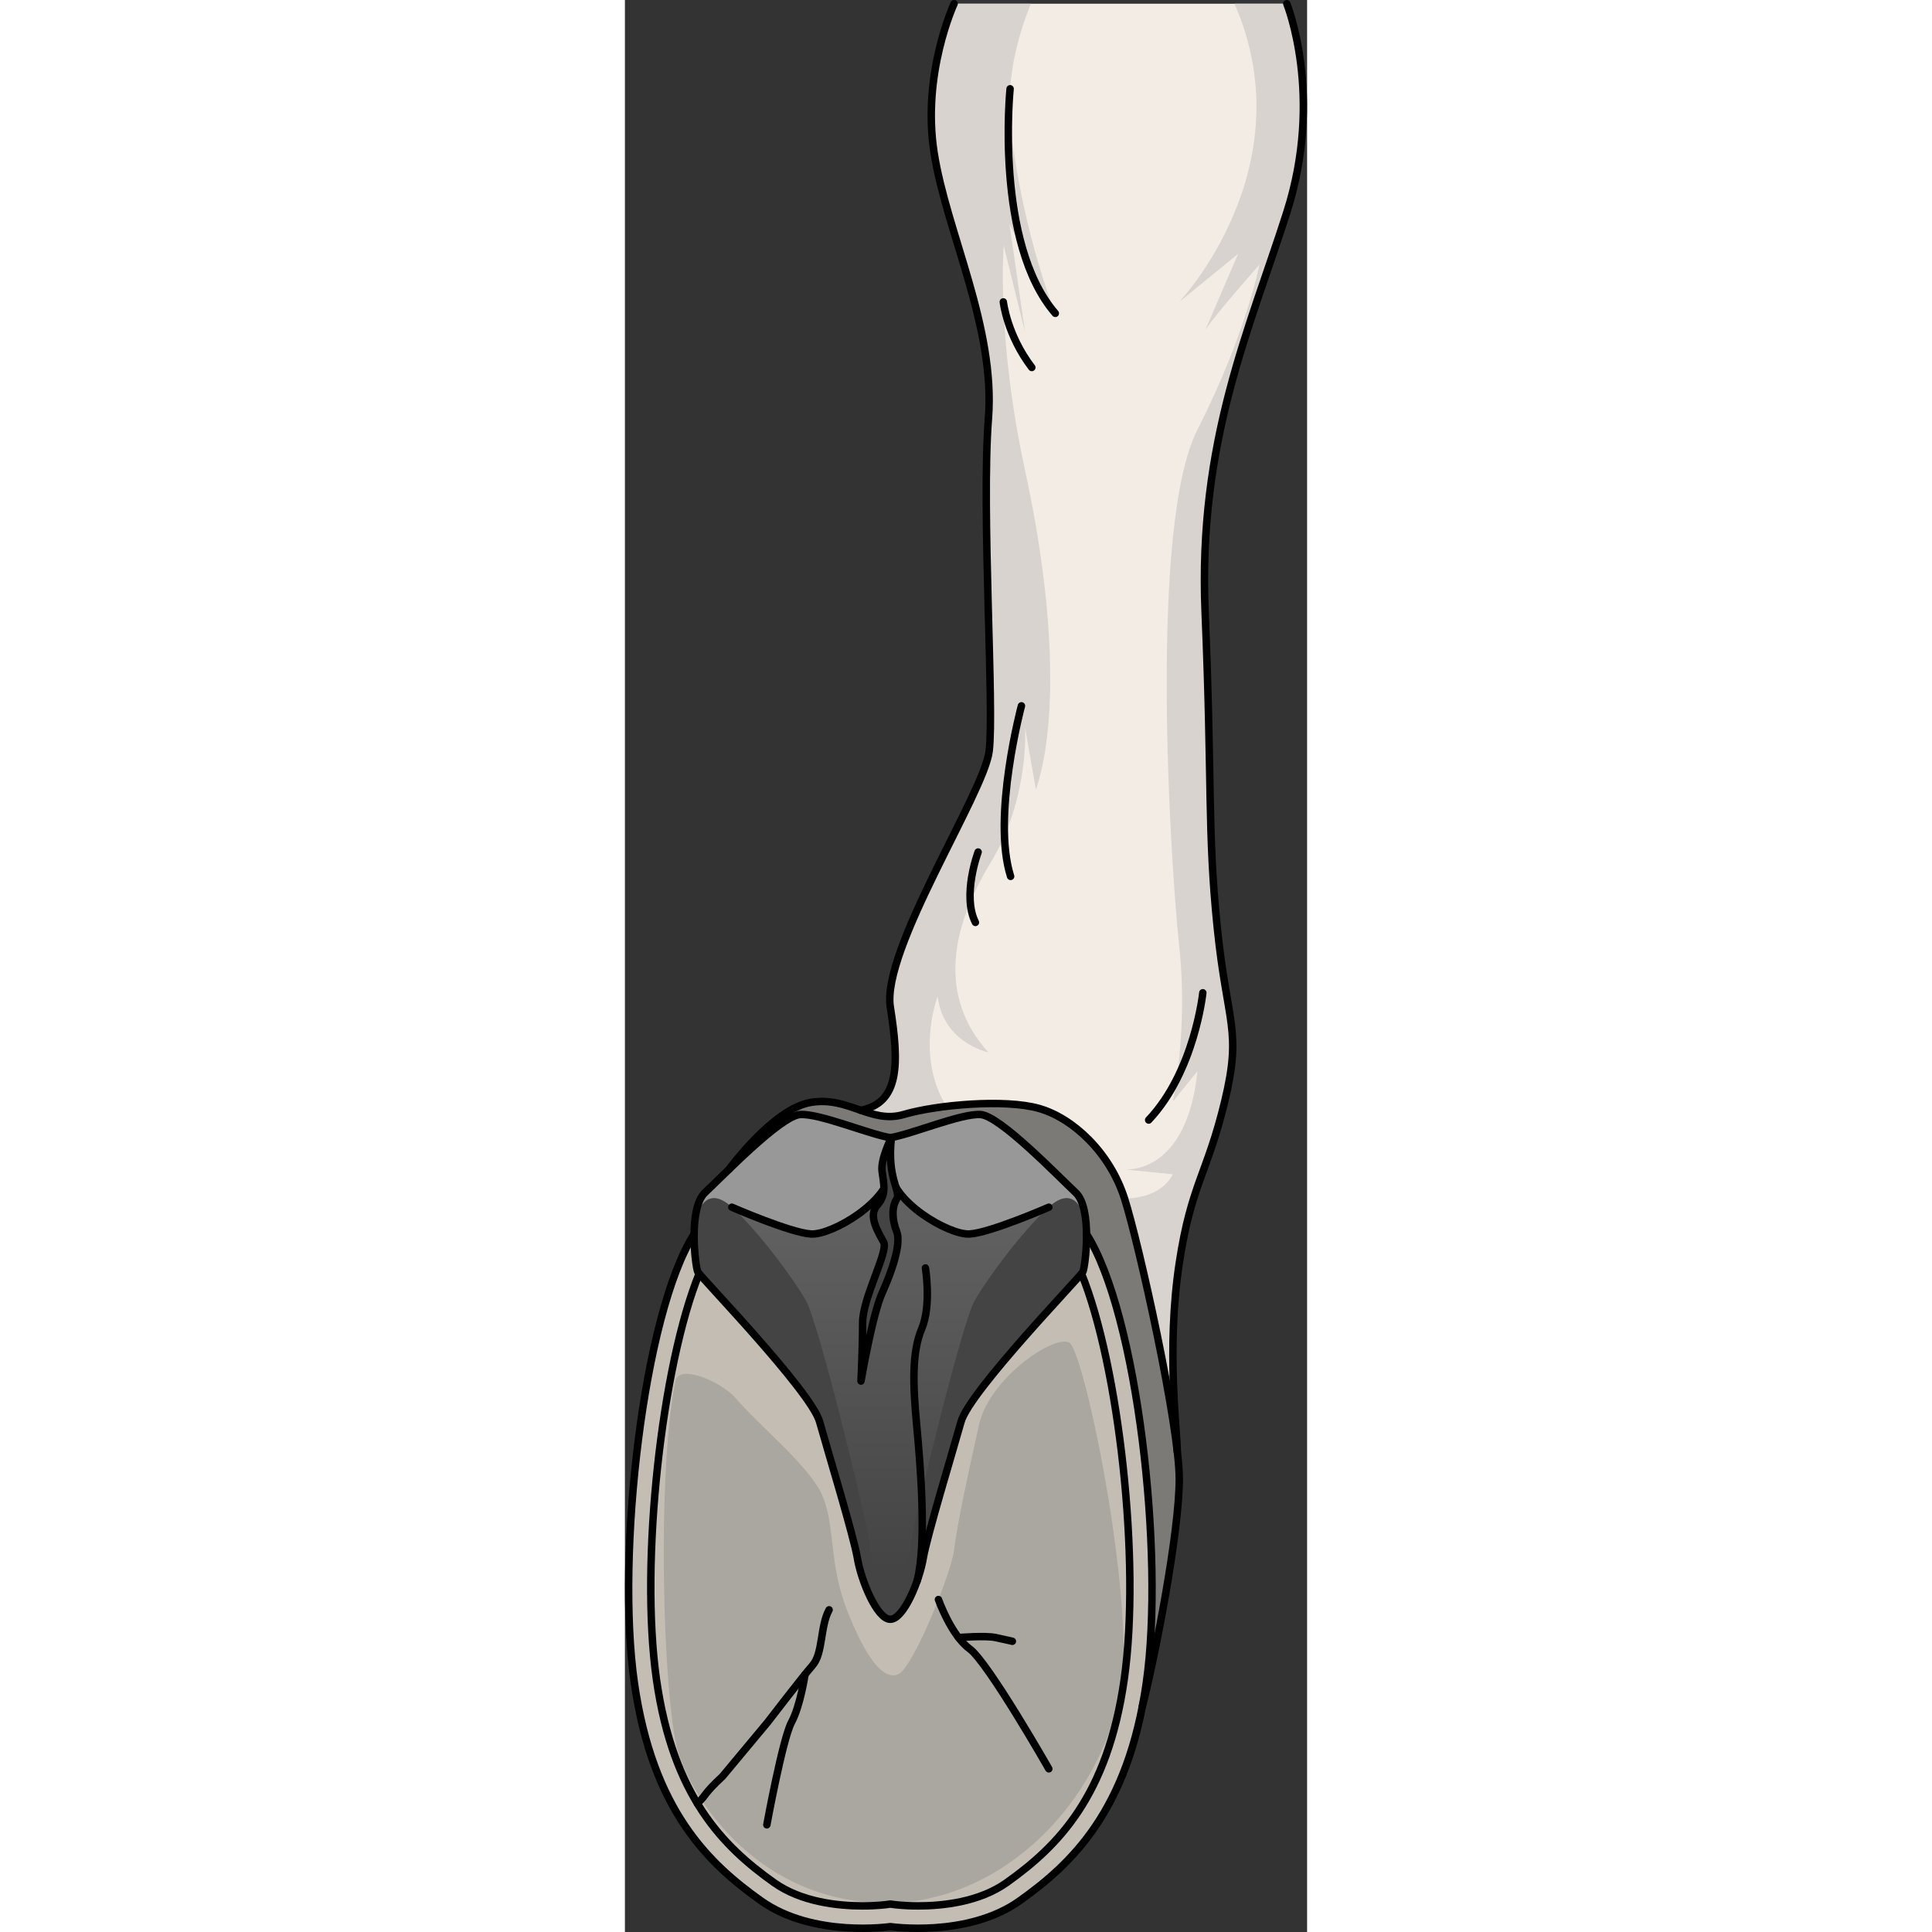 <?xml version="1.0" encoding="utf-8"?>
<!-- Created by: Science Figures, www.sciencefigures.org, Generator: Science Figures Editor -->
<!DOCTYPE svg PUBLIC "-//W3C//DTD SVG 1.1//EN" "http://www.w3.org/Graphics/SVG/1.1/DTD/svg11.dtd">
<svg version="1.1" id="Layer_1" xmlns="http://www.w3.org/2000/svg" xmlns:xlink="http://www.w3.org/1999/xlink" 
	 width="800px" height="800px" viewBox="0 0 91.554 259.286" enable-background="new 0 0 91.554 259.286"
	 xml:space="preserve">
<rect x="0" y="0" width="91.554" height="259.286" fill="#333333" stroke="none"/>
<g>
	<path fill="#F2ECE4" d="M31.656,149.008c5.2-1.009,5.175-6.175,3.965-13.841s12.543-28.667,13.262-34.334
		S47.831,68.5,48.788,56.167s-5.624-25-7.291-35.667s2.684-20,2.684-20h44.65c0,0,5,12.333,0,28S76.903,59.167,77.867,82.167
		s0.297,29.333,1.631,42.333c1.333,13,3.333,13.646,1,23.323c-2.334,9.677-4.504,11.153-6.099,21.677
		c-1.753,11.566-0.267,22.631-0.267,25.301"/>
	<g>
		<path fill="#D8D3CE" d="M81.812,0.5c9.62,22.003-7.412,40.018-7.412,40.018l7.899-6.456l-4.377,10.172
			c1.453-2.18,7.236-8.719,7.236-8.719s-1.787,9.319-8.326,22.16s-3.633,58.127-2.433,69.39s-0.854,20.759-0.854,20.759l3.287-4.048
			c-1.408,13.717-9.365,13.212-9.871,13.166l6.584,0.652c-4.377,8.006-23.233-0.376-29.192-7.467s-2.38-16.422-2.38-16.422
			c0.743,6.277,6.805,7.527,6.805,7.527c-6.805-7.527-5.005-16.712,0.282-25.431c5.288-8.719,4.644-18.151,4.644-18.151l1.457,8.343
			c3.032-9.082,2.417-25.067-1.457-42.869c-3.875-17.802-2.865-30.153-2.865-30.153l2.865,11.626l-2.092-14.532l6.152,11.989
			c0,0-4.183-10.173-5.937-24.373C51.028,11.212,52.572,5.168,54.488,0.5H44.181c0,0-4.35,9.333-2.684,20s8.248,23.334,7.291,35.667
			s0.813,38.999,0.095,44.666s-14.472,26.668-13.262,34.334s1.235,12.832-3.965,13.841l42.477,45.793
			c0-2.67-1.486-13.734,0.267-25.301c1.595-10.523,3.765-12,6.099-21.677c2.333-9.677,0.333-10.323-1-23.323
			c-1.334-13-0.667-19.333-1.631-42.333s5.964-38,10.964-53.667s0-28,0-28H81.812z"/>
		<path fill="#DDD9D4" d="M66.961,156.941l-0.025-0.003C66.936,156.938,66.944,156.939,66.961,156.941z"/>
	</g>
	<path fill="#7C7A77" d="M13.963,156.938c0,0,5.95-8.18,11.023-8.997s8.019,2.93,12.436,1.629s13.58-2.12,18.162-0.811
		c4.58,1.31,9.489,5.93,11.453,12.046c1.963,6.116,7.362,30.495,7.362,37.694s-3.256,23.938-4.959,30.521"/>
	<path fill="#C4BDB3" d="M9.287,165.615c-6.816,10.707-10.477,43.028-8.022,60.208s10.004,24.305,17.015,29.287
		s17.342,3.455,17.342,3.455s10.331,1.527,17.342-3.455s14.561-12.107,17.015-29.287s-1.206-49.501-8.022-60.208"/>
	<path fill="#AAA6A0" d="M35.616,255.377c13.85-0.213,26.875-11.557,30.739-27.257c2.67-10.849-4.624-46.96-6.754-47.954
		s-10.662,4.802-12.068,11.018c-1.405,6.216-3.019,13.787-3.352,16.807s-5.504,15.902-7.538,16.729s-4.408-2.437-6.823-8.592
		s-1.61-11.156-3.221-15.182s-8.227-9.234-11.745-13.314c-1.87-2.168-7.592-4.659-8.073-2.284
		c-2.545,12.579-1.658,43.017,0.348,49.704S18.27,255.644,35.616,255.377z"/>
	<linearGradient id="SVGID_1_" gradientUnits="userSpaceOnUse" x1="35.621" y1="154.667" x2="35.621" y2="210.842">
		<stop  offset="0" style="stop-color:#666666"/>
		<stop  offset="1" style="stop-color:#444444"/>
	</linearGradient>
	<path fill="url(#SVGID_1_)" d="M60.491,160.049c-2.29-2.127-10.145-10.308-12.763-10.472c-2.617-0.164-9.162,2.618-12.107,3.108
		c-2.945-0.49-9.49-3.272-12.108-3.108s-10.472,8.345-12.762,10.472s-1.289,9.979-0.972,10.635s15.207,16.034,16.352,20.125
		s4.582,15.38,5.072,18.325s2.618,8.182,4.417,8.182s3.927-5.236,4.417-8.182s3.927-14.234,5.072-18.325s16.035-19.47,16.352-20.125
		S62.781,162.176,60.491,160.049z"/>
	<g>
		<g id="XMLID_23_">
			<g>
				<path fill="#989898" d="M35.616,152.69v0.64v3.61c0,4.25-7.85,8.829-10.63,8.67c-2.7-0.15-10.15-3.391-10.62-3.591
					c-0.01-0.01-0.02-0.01-0.02-0.01c-3.37-3.06-4.67,0.45-5,2.271c0.13-1.771,0.52-3.41,1.4-4.23c0.68-0.63,1.84-1.79,3.21-3.109
					c0,0,0.01-0.011,0.02-0.021c3.26-3.15,7.69-7.229,9.53-7.34C26.126,149.41,32.676,152.2,35.616,152.69z"/>
				<path fill="#989898" d="M60.486,160.05c0.88,0.811,1.27,2.46,1.4,4.23c-0.33-1.82-1.631-5.33-5-2.271c0,0-0.011,0-0.021,0.01
					c-0.47,0.2-7.92,3.44-10.61,3.591c-2.79,0.159-10.64-4.42-10.64-8.67v-3.61v-0.64c2.95-0.49,9.49-3.28,12.11-3.11
					C50.346,149.74,58.196,157.92,60.486,160.05z"/>
				<path fill="#444444" d="M61.936,165.62c0.041,2.42-0.31,4.72-0.479,5.06c-0.319,0.66-15.2,16.04-16.35,20.13
					c-1.15,4.091-4.58,15.381-5.07,18.32c-0.49,2.95-2.62,8.19-4.42,8.19c1.8-2.29,2.13-6.551,2.95-11.13
					c0.81-4.58,6.7-28.631,8.34-31.58c1.641-2.931,6.359-9.311,9.96-12.591c0.01-0.01,0.021-0.01,0.021-0.01
					c3.369-3.06,4.67,0.45,5,2.271C61.926,164.72,61.946,165.17,61.936,165.62z"/>
				<path fill="#444444" d="M26.126,190.81c-1.14-4.09-16.03-19.47-16.35-20.13c-0.17-0.34-0.52-2.64-0.48-5.06
					c0-0.45,0.01-0.9,0.05-1.34c0.33-1.82,1.63-5.33,5-2.271c0,0,0.01,0,0.02,0.01c3.6,3.28,8.32,9.66,9.96,12.591
					c1.64,2.949,7.53,27,8.35,31.58c0.81,4.579,1.14,8.84,2.94,11.13c-1.8,0-3.93-5.24-4.42-8.19
					C30.706,206.19,27.276,194.9,26.126,190.81z"/>
			</g>
		</g>
	</g>
	<path fill="none" stroke="#000000" stroke-linecap="round" stroke-linejoin="round" stroke-miterlimit="10" d="M14.351,162.013
		c0,0,7.854,3.434,10.635,3.598s10.635-4.419,10.635-8.672"/>
	<path fill="none" stroke="#000000" stroke-linecap="round" stroke-linejoin="round" stroke-miterlimit="10" d="M60.491,160.049
		c-2.29-2.127-10.145-10.308-12.763-10.472c-2.617-0.164-9.162,2.618-12.107,3.108c-2.945-0.49-9.49-3.272-12.108-3.108
		s-10.472,8.345-12.762,10.472s-1.289,9.979-0.972,10.635s15.207,16.034,16.352,20.125s4.582,15.38,5.072,18.325
		s2.618,8.182,4.417,8.182s3.927-5.236,4.417-8.182s3.927-14.234,5.072-18.325s16.035-19.47,16.352-20.125
		S62.781,162.176,60.491,160.049z"/>
	<path fill="none" stroke="#000000" stroke-linecap="round" stroke-linejoin="round" stroke-miterlimit="10" d="M56.892,162.013
		c0,0-7.854,3.434-10.635,3.598s-10.635-4.419-10.635-8.672v-3.611"/>
	<path fill="#444444" stroke="#000000" stroke-linecap="round" stroke-linejoin="round" stroke-miterlimit="10" d="M35.772,152.658
		c0,0-1.477,2.886-1.26,4.541c0.217,1.654,0.653,3.104-0.652,4.553s0.217,3.725,0.87,4.967s-2.827,7.451-2.827,10.764
		c0,3.311-0.217,7.864-0.217,7.864s1.522-8.899,2.827-11.797s2.609-6.624,1.957-8.279s-0.652-3.312,0-4.347
		S35.12,158.246,35.772,152.658z"/>
	<path fill="none" stroke="#000000" stroke-linecap="round" stroke-linejoin="round" stroke-miterlimit="10" d="M40.331,170.166
		c0,0,0.833,5-0.5,8.167s-1.181,7.517-0.681,12.851s1.39,15.85,0.057,21.017"/>
	<path fill="none" stroke="#000000" stroke-linecap="round" stroke-linejoin="round" stroke-miterlimit="10" d="M9.287,165.615
		c-6.816,10.707-10.477,43.028-8.022,60.208s10.004,24.305,17.015,29.287s17.342,3.455,17.342,3.455s10.331,1.527,17.342-3.455
		s14.561-12.107,17.015-29.287s-1.206-49.501-8.022-60.208"/>
	<path fill="none" stroke="#000000" stroke-linecap="round" stroke-linejoin="round" stroke-miterlimit="10" d="M9.968,170.928
		c-4.997,12.229-7.988,38.682-5.733,54.472c2.243,15.698,8.911,22.382,15.783,27.266c3.688,2.62,8.638,3.118,11.866,3.118
		c1.95,0,3.271-0.182,3.305-0.187l0.433-0.062l0.439,0.063c0.032,0.005,1.351,0.186,3.298,0.186c3.227,0,8.179-0.497,11.866-3.118
		c6.872-4.884,13.541-11.567,15.783-27.266c2.256-15.79-0.736-42.242-5.733-54.472"/>
	<g>
		<path fill="none" stroke="#000000" stroke-linecap="round" stroke-linejoin="round" stroke-miterlimit="10" d="M27.405,216.043
			c-1.208,2.214-0.805,5.838-2.214,7.448s-6.039,7.648-6.039,7.648l-6.039,7.247c-2.74,2.562-1.955,2.281-3.388,3.651"/>
		<path fill="none" stroke="#000000" stroke-linecap="round" stroke-linejoin="round" stroke-miterlimit="10" d="M24.172,224.719
			c0,0-0.622,4.206-1.814,6.421s-3.31,13.759-3.31,13.759"/>
		<path fill="none" stroke="#000000" stroke-linecap="round" stroke-linejoin="round" stroke-miterlimit="10" d="M42.077,214.666
			c0,0,1.694,4.799,4.179,6.61c2.486,1.812,10.635,16.11,10.635,16.11"/>
		<path fill="none" stroke="#000000" stroke-linecap="round" stroke-linejoin="round" stroke-miterlimit="10" d="M44.778,219.771
			c0,0,3.562-0.298,4.97,0C51.157,220.069,52,220.27,52,220.27"/>
	</g>
	<path fill="none" stroke="#000000" stroke-linecap="round" stroke-linejoin="round" stroke-miterlimit="10" d="M13.963,156.938
		c0,0,5.95-8.18,11.023-8.997s8.019,2.93,12.436,1.629s13.58-2.12,18.162-0.811c4.58,1.31,9.489,5.93,11.453,12.046
		c1.963,6.116,7.362,30.495,7.362,37.694s-3.256,23.938-4.959,30.521"/>
	<path fill="none" stroke="#000000" stroke-linecap="round" stroke-linejoin="round" stroke-miterlimit="10" d="M88.831,0.5
		c0,0,5,12.333,0,28S76.903,59.167,77.867,82.167s0.297,29.333,1.631,42.333c1.333,13,3.333,13.646,1,23.323
		c-2.334,9.677-4.504,11.153-6.099,21.677c-1.753,11.566-0.267,22.631-0.267,25.301"/>
	<path fill="none" stroke="#000000" stroke-linecap="round" stroke-linejoin="round" stroke-miterlimit="10" d="M51.695,11.916
		c0,0-2.1,20.693,6.068,30.138"/>
	<path fill="none" stroke="#000000" stroke-linecap="round" stroke-linejoin="round" stroke-miterlimit="10" d="M50.784,40.518
		c0,0,0.493,4.441,3.824,8.801"/>
	<path fill="none" stroke="#000000" stroke-linecap="round" stroke-linejoin="round" stroke-miterlimit="10" d="M53.217,94.729
		c0,0-3.996,14.896-1.453,22.888"/>
	<path fill="none" stroke="#000000" stroke-linecap="round" stroke-linejoin="round" stroke-miterlimit="10" d="M47.404,114.348
		c0,0-2.18,5.812-0.363,9.445"/>
	<path fill="none" stroke="#000000" stroke-linecap="round" stroke-linejoin="round" stroke-miterlimit="10" d="M77.558,133.238
		c0,0-1.089,10.536-7.266,17.075"/>
	<path fill="none" stroke="#000000" stroke-linecap="round" stroke-linejoin="round" stroke-miterlimit="10" d="M31.656,149.008
		c5.2-1.009,5.175-6.175,3.965-13.841s12.543-28.667,13.262-34.334S47.831,68.5,48.788,56.167s-5.624-25-7.291-35.667
		s2.684-20,2.684-20"/>
</g>
</svg>